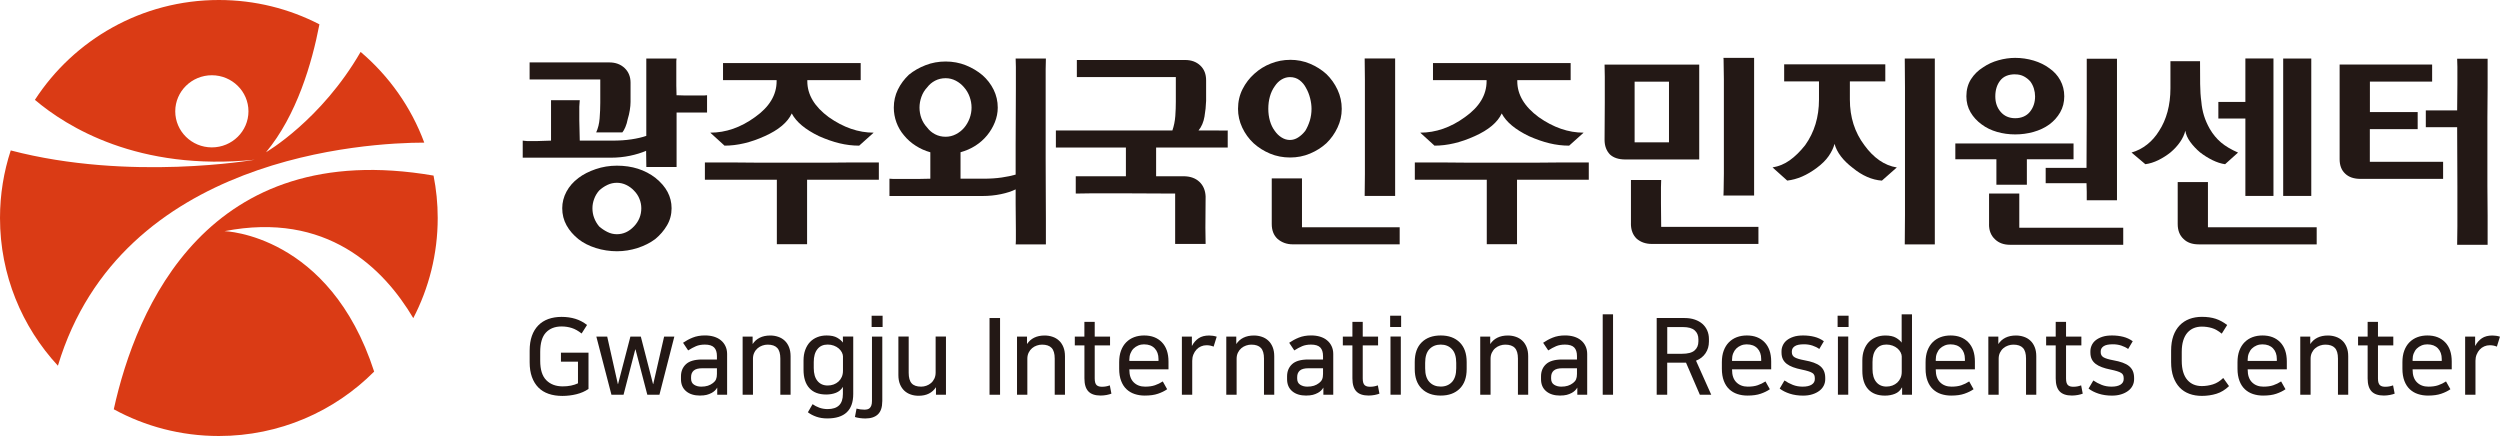 <svg width="272" height="48" viewBox="0 0 272 48" fill="none" xmlns="http://www.w3.org/2000/svg">
<g clip-path="url(#clip0_153_14954)">
<path d="M24.429 25.15C35.528 22.988 41.734 29.161 44.966 34.613C46.659 31.352 47.623 27.645 47.623 23.716C47.623 22.135 47.466 20.595 47.17 19.104C22.568 14.871 14.805 33.514 12.379 44.53C15.773 46.383 19.669 47.437 23.811 47.437C30.417 47.437 36.397 44.756 40.708 40.428C35.861 25.467 24.429 25.15 24.429 25.15Z" fill="#DA3B15"/>
<path d="M39.234 5.65C34.947 13.083 28.942 16.563 28.942 16.563C32.282 12.552 33.942 6.869 34.753 2.648C31.479 0.955 27.756 0 23.811 0C15.418 0 8.039 4.328 3.797 10.864C7.252 13.792 15.04 18.659 27.711 17.379C27.711 17.379 14.109 19.759 1.17 16.366C0.412 18.676 0 21.151 0 23.716C0 29.918 2.393 35.564 6.301 39.79C13.178 16.901 40.02 15.525 46.16 15.517C44.731 11.654 42.322 8.265 39.234 5.646V5.65ZM23.049 16.036C20.85 16.036 19.067 14.278 19.067 12.111C19.067 9.945 20.854 8.187 23.049 8.187C25.244 8.187 27.032 9.945 27.032 12.111C27.032 14.278 25.248 16.036 23.049 16.036Z" fill="#DA3B15"/>
<path d="M73.608 10.361C73.892 10.378 74.172 10.386 74.456 10.386H76.643C76.738 10.386 76.832 10.378 76.927 10.361V12.243H73.612V18.169H70.322L70.297 16.407C69.794 16.625 69.21 16.806 68.546 16.946C67.879 17.086 67.188 17.156 66.467 17.156H56.872V15.299C56.95 15.315 57.02 15.324 57.082 15.324C57.16 15.34 57.255 15.348 57.366 15.348H58.412C58.671 15.348 58.918 15.34 59.153 15.324C59.404 15.324 59.672 15.315 59.952 15.299V10.901H63.078C63.061 10.995 63.053 11.107 63.053 11.23C63.036 11.325 63.028 11.448 63.028 11.605V13.1C63.028 13.466 63.036 13.825 63.053 14.171C63.053 14.533 63.061 14.908 63.078 15.299H66.627C67.394 15.299 68.089 15.254 68.707 15.159C69.325 15.064 69.864 14.941 70.317 14.784V6.367H73.608C73.591 6.461 73.583 6.556 73.583 6.651V9.323C73.583 9.702 73.591 10.048 73.608 10.365V10.361ZM65.31 8.648H57.621V6.791H66.298C66.973 6.791 67.525 6.997 67.958 7.404C68.39 7.816 68.604 8.348 68.604 8.998V11.09C68.604 11.358 68.575 11.659 68.522 11.996C68.468 12.334 68.394 12.651 68.299 12.947C68.238 13.277 68.151 13.569 68.04 13.829C67.929 14.088 67.822 14.278 67.711 14.405H64.865C65.067 13.965 65.194 13.458 65.24 12.877C65.285 12.297 65.31 11.724 65.31 11.16V8.644V8.648ZM71.326 19.368C72.488 20.294 73.068 21.39 73.068 22.658C73.068 23.334 72.904 23.951 72.574 24.515C72.245 25.08 71.812 25.582 71.281 26.018C70.733 26.426 70.095 26.747 69.366 26.982C68.637 27.217 67.888 27.336 67.122 27.336C66.356 27.336 65.553 27.217 64.816 26.982C64.078 26.747 63.452 26.426 62.934 26.018C62.386 25.578 61.953 25.08 61.64 24.515C61.327 23.951 61.171 23.334 61.171 22.658C61.171 22.032 61.323 21.431 61.628 20.858C61.933 20.286 62.369 19.788 62.934 19.364C63.452 18.972 64.078 18.651 64.816 18.4C65.553 18.149 66.319 18.025 67.122 18.025C68.769 18.025 70.169 18.47 71.33 19.364L71.326 19.368ZM68.975 24.635C69.506 24.071 69.774 23.412 69.774 22.658C69.774 22.312 69.708 21.97 69.572 21.637C69.44 21.299 69.238 20.998 68.971 20.731C68.736 20.48 68.456 20.278 68.135 20.121C67.814 19.965 67.472 19.887 67.113 19.887C66.755 19.887 66.409 19.965 66.08 20.121C65.75 20.278 65.454 20.484 65.186 20.731C64.951 20.998 64.77 21.299 64.647 21.637C64.519 21.974 64.457 22.316 64.457 22.658C64.457 23.033 64.519 23.387 64.647 23.716C64.77 24.046 64.951 24.351 65.186 24.635C65.454 24.869 65.75 25.071 66.08 25.236C66.409 25.401 66.755 25.483 67.113 25.483C67.818 25.483 68.439 25.199 68.971 24.635H68.975Z" fill="#231815"/>
<path d="M84.521 19.557H76.692V17.675H79.653C80.531 17.692 81.54 17.7 82.676 17.7H89.636C90.772 17.7 91.785 17.692 92.679 17.675H95.619V19.557H87.811V26.566H84.521V19.557ZM84.496 8.718H78.665V6.861H93.643V8.718H87.836V8.838C87.836 10.295 88.61 11.597 90.163 12.742C91.761 13.87 93.391 14.434 95.055 14.434L93.478 15.847C92.757 15.847 92.041 15.76 91.328 15.587C90.616 15.414 89.875 15.155 89.105 14.813C87.614 14.092 86.629 13.269 86.144 12.342C85.691 13.314 84.71 14.138 83.203 14.813C81.684 15.505 80.226 15.847 78.83 15.847L77.277 14.434C78.97 14.434 80.592 13.87 82.145 12.742C83.714 11.63 84.496 10.328 84.496 8.838V8.718Z" fill="#231815"/>
<path d="M104.506 16.567V19.442H106.998C107.719 19.442 108.377 19.401 108.975 19.314C109.572 19.228 110.078 19.121 110.502 18.997V15.723C110.502 14.78 110.502 13.771 110.515 12.696C110.523 11.621 110.527 10.613 110.527 9.669V7.289C110.527 7.005 110.519 6.7 110.502 6.371H113.793C113.776 6.717 113.768 7.108 113.768 7.544V17.305C113.768 18.511 113.768 19.672 113.78 20.784C113.789 21.896 113.793 22.885 113.793 23.745V26.591H110.502C110.502 26.591 110.527 26.426 110.527 26.146V25.018C110.527 24.581 110.527 24.104 110.515 23.585C110.506 23.07 110.502 22.592 110.502 22.152V20.603C110.062 20.821 109.526 20.994 108.892 21.126C108.258 21.258 107.595 21.324 106.907 21.324H96.772V19.442C96.867 19.458 96.983 19.466 97.127 19.466H100.067C100.458 19.466 100.841 19.458 101.22 19.442V16.567C100.656 16.411 100.125 16.176 99.635 15.859C99.14 15.546 98.712 15.167 98.354 14.726C97.991 14.302 97.72 13.833 97.53 13.314C97.341 12.795 97.246 12.26 97.246 11.712C97.246 11.004 97.394 10.349 97.691 9.744C97.987 9.138 98.387 8.603 98.889 8.129C99.408 7.705 100.009 7.359 100.701 7.091C101.389 6.824 102.118 6.692 102.888 6.692C103.658 6.692 104.403 6.828 105.087 7.104C105.771 7.38 106.368 7.738 106.887 8.175C107.406 8.632 107.813 9.159 108.11 9.764C108.406 10.37 108.555 11.016 108.555 11.708C108.555 12.256 108.447 12.791 108.237 13.31C108.027 13.829 107.747 14.298 107.401 14.722C107.039 15.163 106.615 15.538 106.121 15.855C105.626 16.168 105.091 16.403 104.51 16.563L104.506 16.567ZM102.884 14.879C103.275 14.879 103.65 14.788 104 14.607C104.354 14.426 104.655 14.187 104.906 13.89C105.157 13.594 105.351 13.252 105.495 12.869C105.635 12.486 105.705 12.099 105.705 11.704C105.705 11.309 105.635 10.921 105.495 10.53C105.355 10.139 105.149 9.793 104.885 9.496C104.634 9.2 104.338 8.961 103.992 8.78C103.646 8.599 103.279 8.508 102.888 8.508C102.464 8.508 102.081 8.599 101.735 8.78C101.389 8.961 101.109 9.2 100.886 9.496C100.602 9.793 100.392 10.139 100.252 10.53C100.112 10.921 100.042 11.313 100.042 11.704C100.042 12.095 100.112 12.503 100.252 12.877C100.392 13.252 100.606 13.59 100.886 13.89C101.105 14.187 101.389 14.426 101.735 14.607C102.081 14.788 102.464 14.879 102.888 14.879H102.884Z" fill="#231815"/>
<path d="M133.568 16.053H125.785V19.178H128.865C129.536 19.195 130.084 19.396 130.5 19.788C130.916 20.179 131.138 20.706 131.171 21.365C131.171 21.896 131.171 22.469 131.159 23.082C131.151 23.692 131.147 24.256 131.147 24.775C131.147 25.261 131.155 25.85 131.171 26.537H127.856V21.06C125.851 21.044 124.047 21.035 122.449 21.035H118.734C118.232 21.035 117.668 21.044 117.042 21.06V19.178H122.498V16.053H114.88V14.195H127.556C127.729 13.693 127.831 13.174 127.873 12.63C127.914 12.087 127.93 11.568 127.93 11.066V8.385H117.161V6.527H128.943C129.619 6.527 130.166 6.729 130.591 7.129C131.015 7.528 131.225 8.063 131.225 8.739V10.971C131.208 11.518 131.151 12.091 131.048 12.688C130.945 13.285 130.731 13.788 130.401 14.191H131.999C132.374 14.191 132.732 14.191 133.07 14.204C133.407 14.212 133.576 14.204 133.576 14.191V16.049L133.568 16.053Z" fill="#231815"/>
<path d="M140.363 6.507C141.129 6.507 141.854 6.647 142.525 6.931C143.201 7.215 143.794 7.59 144.313 8.059C144.815 8.545 145.219 9.113 145.523 9.764C145.828 10.415 145.981 11.107 145.981 11.844C145.981 12.581 145.828 13.227 145.523 13.878C145.219 14.529 144.815 15.097 144.313 15.583C143.794 16.053 143.201 16.431 142.525 16.712C141.85 16.996 141.129 17.136 140.363 17.136C139.597 17.136 138.852 16.996 138.177 16.712C137.501 16.427 136.908 16.053 136.389 15.583C135.87 15.097 135.459 14.529 135.154 13.878C134.849 13.227 134.697 12.548 134.697 11.844C134.697 11.061 134.862 10.345 135.191 9.694C135.52 9.043 135.953 8.483 136.484 8.014C137.003 7.544 137.596 7.174 138.271 6.91C138.947 6.643 139.643 6.511 140.363 6.511V6.507ZM140.343 8.389C140.03 8.389 139.729 8.475 139.437 8.648C139.149 8.821 138.901 9.064 138.696 9.377C138.461 9.706 138.284 10.077 138.168 10.493C138.049 10.909 137.991 11.358 137.991 11.844C137.991 12.297 138.049 12.733 138.168 13.149C138.288 13.565 138.461 13.928 138.696 14.241C138.901 14.537 139.144 14.776 139.437 14.957C139.725 15.138 140.03 15.229 140.343 15.229C140.656 15.229 140.952 15.138 141.236 14.957C141.521 14.776 141.776 14.537 142.011 14.241C142.212 13.911 142.377 13.545 142.505 13.137C142.628 12.729 142.694 12.297 142.694 11.844C142.694 11.481 142.645 11.098 142.542 10.691C142.439 10.283 142.295 9.917 142.105 9.587C141.932 9.241 141.698 8.957 141.401 8.73C141.105 8.504 140.75 8.389 140.343 8.389ZM138.366 24.375V19.413H141.656V24.725H152.285V26.583H140.648C140.005 26.583 139.457 26.385 139 25.994C138.576 25.603 138.366 25.059 138.366 24.371V24.375ZM148.476 21.32C148.493 20.442 148.501 19.652 148.501 18.944V8.689C148.501 7.985 148.493 7.207 148.476 6.363H151.791V21.316H148.476V21.32Z" fill="#231815"/>
<path d="M161.761 19.557H153.933V17.675H156.894C157.771 17.692 158.78 17.7 159.916 17.7H166.876C168.013 17.7 169.026 17.692 169.919 17.675H172.86V19.557H165.052V26.566H161.761V19.557ZM161.741 8.718H155.909V6.861H170.887V8.718H165.08V8.838C165.08 10.295 165.855 11.597 167.407 12.742C169.005 13.87 170.636 14.434 172.3 14.434L170.722 15.847C170.002 15.847 169.285 15.76 168.573 15.587C167.86 15.414 167.119 15.155 166.349 14.813C164.858 14.092 163.87 13.269 163.388 12.342C162.935 13.314 161.955 14.138 160.448 14.813C158.928 15.505 157.47 15.847 156.074 15.847L154.522 14.434C156.214 14.434 157.837 13.87 159.389 12.742C160.958 11.63 161.741 10.328 161.741 8.838V8.718Z" fill="#231815"/>
<path d="M174.577 15.208C174.593 13.689 174.601 12.334 174.601 11.14V8.343C174.601 7.936 174.593 7.495 174.577 7.026H184.876V17.35H176.833C176.113 17.35 175.557 17.169 175.166 16.81C174.774 16.403 174.577 15.871 174.577 15.213V15.208ZM177.447 24.33V19.582H180.737C180.721 19.895 180.713 20.163 180.713 20.381V22.123C180.713 22.876 180.721 23.729 180.737 24.684H191.317V26.541H179.724C179.065 26.541 178.518 26.352 178.077 25.977C177.653 25.57 177.443 25.022 177.443 24.33H177.447ZM177.846 8.883V15.488H181.586V8.883H177.846ZM187.508 21.274C187.508 21.274 187.532 21.06 187.532 20.628C187.532 20.195 187.541 19.627 187.557 18.923V8.623C187.541 7.936 187.532 7.372 187.532 6.943C187.532 6.515 187.524 6.297 187.508 6.297H190.847V21.274H187.508Z" fill="#231815"/>
<path d="M197.902 8.858H194.117V7.001H205.121V8.858H201.266V10.835C201.266 12.746 201.794 14.401 202.844 15.797C203.346 16.489 203.89 17.037 204.479 17.445C205.067 17.852 205.698 18.112 206.373 18.219L204.75 19.652C203.667 19.574 202.609 19.112 201.575 18.264C200.509 17.449 199.85 16.58 199.599 15.653C199.475 16.106 199.257 16.555 198.952 16.991C198.647 17.432 198.219 17.852 197.671 18.26C197.124 18.668 196.584 18.985 196.061 19.211C195.534 19.438 194.999 19.582 194.451 19.648L192.853 18.215C193.528 18.103 194.15 17.848 194.723 17.44C195.295 17.033 195.855 16.485 196.403 15.793C197.408 14.381 197.906 12.729 197.906 10.831V8.854L197.902 8.858ZM210.508 6.367V26.587H207.238C207.238 25.413 207.246 24.346 207.262 23.387V9.517C207.246 8.562 207.238 7.512 207.238 6.367H210.508Z" fill="#231815"/>
<path d="M225.601 17.325H220.523V20.101H217.208V17.325H212.74V15.608H225.601V17.325ZM219.255 6.297C219.942 6.297 220.614 6.396 221.264 6.589C221.915 6.787 222.483 7.063 222.969 7.425C223.472 7.771 223.867 8.203 224.155 8.73C224.444 9.258 224.592 9.838 224.592 10.481C224.592 11.123 224.444 11.704 224.147 12.223C223.851 12.742 223.455 13.178 222.969 13.54C222.467 13.903 221.894 14.171 221.252 14.352C220.61 14.533 219.942 14.624 219.255 14.624C218.567 14.624 217.908 14.533 217.278 14.352C216.652 14.171 216.092 13.903 215.61 13.54C215.108 13.178 214.704 12.742 214.399 12.223C214.095 11.704 213.942 11.127 213.942 10.481C213.942 9.76 214.111 9.138 214.449 8.611C214.786 8.088 215.223 7.66 215.754 7.33C216.257 6.984 216.817 6.725 217.434 6.556C218.052 6.383 218.662 6.297 219.255 6.297ZM216.409 24.425V21.06H219.699V24.775H231.008V26.632H218.686C218.011 26.632 217.472 26.434 217.064 26.043C216.623 25.636 216.405 25.096 216.405 24.421L216.409 24.425ZM219.255 8.084C218.517 8.084 217.974 8.31 217.62 8.768C217.266 9.221 217.089 9.793 217.089 10.485C217.089 11.177 217.286 11.724 217.677 12.177C218.069 12.63 218.596 12.861 219.255 12.861C219.914 12.861 220.478 12.63 220.852 12.169C221.227 11.708 221.417 11.148 221.417 10.489C221.417 10.205 221.375 9.925 221.289 9.641C221.203 9.356 221.075 9.101 220.902 8.866C220.712 8.648 220.482 8.463 220.21 8.315C219.934 8.166 219.617 8.092 219.259 8.092L219.255 8.084ZM227.038 21.789V20.871C227.038 20.587 227.03 20.274 227.013 19.932H222.57V18.264H227.013C227.03 16.069 227.038 14.096 227.038 12.338V6.387H230.328V21.789H227.038Z" fill="#231815"/>
<path d="M242.086 17.865C241.645 17.803 241.188 17.654 240.71 17.42C240.232 17.185 239.784 16.901 239.359 16.572C238.952 16.226 238.598 15.851 238.301 15.443C238.005 15.035 237.823 14.628 237.762 14.22C237.667 14.628 237.477 15.035 237.197 15.443C236.917 15.851 236.571 16.226 236.164 16.572C235.756 16.901 235.311 17.181 234.834 17.42C234.356 17.654 233.882 17.803 233.413 17.865L231.91 16.596C232.519 16.423 233.083 16.135 233.602 15.727C234.121 15.319 234.558 14.817 234.92 14.224C235.311 13.627 235.612 12.939 235.826 12.157C236.036 11.374 236.143 10.526 236.143 9.616V6.655H239.364C239.364 7.61 239.364 8.442 239.376 9.146C239.384 9.851 239.425 10.485 239.504 11.049C239.549 11.597 239.648 12.111 239.796 12.589C239.944 13.067 240.154 13.54 240.418 14.01C240.764 14.607 241.176 15.101 241.653 15.505C242.131 15.908 242.749 16.271 243.498 16.6L242.086 17.869V17.865ZM240.228 24.73H252.056V26.587H239.215C238.511 26.587 237.959 26.389 237.568 25.998C237.144 25.607 236.934 25.063 236.934 24.375V19.812H240.224V24.725L240.228 24.73ZM241.357 11.09H244.297V6.363H247.353V21.316H244.297V12.898H241.357V11.086V11.09ZM251.467 6.367V21.32H248.411V6.367H251.467Z" fill="#231815"/>
<path d="M257.838 14.055V17.605H265.81V19.462H256.829C256.108 19.462 255.552 19.273 255.161 18.898C254.753 18.523 254.551 17.996 254.551 17.321V7.021H264.616V8.879H257.846V12.194H263.043V14.051H257.846L257.838 14.055ZM267.338 13.841H263.928V12.009H267.338C267.355 10.942 267.363 9.995 267.363 9.163V7.26C267.363 7.009 267.355 6.721 267.338 6.391H270.653V9.542C270.637 10.497 270.629 11.58 270.629 12.787V20.204C270.629 21.419 270.637 22.506 270.653 23.461V26.636H267.338C267.355 25.883 267.363 25.215 267.363 24.639V20.241C267.363 18.342 267.355 16.213 267.338 13.845V13.841Z" fill="#231815"/>
<path d="M64.021 42.322C63.65 42.578 63.218 42.767 62.72 42.891C62.221 43.014 61.711 43.076 61.188 43.076C60.632 43.076 60.133 43.002 59.693 42.849C59.252 42.697 58.882 42.471 58.577 42.162C58.272 41.853 58.037 41.47 57.873 41.017C57.708 40.56 57.626 40.024 57.626 39.407V38.147C57.626 37.537 57.708 37.006 57.868 36.549C58.029 36.092 58.264 35.713 58.564 35.404C58.865 35.095 59.232 34.864 59.66 34.708C60.088 34.555 60.57 34.477 61.101 34.477C61.633 34.477 62.139 34.547 62.596 34.687C63.053 34.827 63.477 35.05 63.869 35.358L63.28 36.285C62.917 36.001 62.563 35.799 62.213 35.688C61.867 35.577 61.497 35.519 61.101 35.519C60.376 35.519 59.808 35.742 59.392 36.186C58.98 36.631 58.775 37.335 58.775 38.299V39.258C58.775 40.222 58.997 40.926 59.442 41.371C59.886 41.816 60.479 42.038 61.229 42.038C61.546 42.038 61.843 42.009 62.127 41.952C62.407 41.894 62.662 41.812 62.884 41.705V39.353H61.031V38.369H64.029V42.326L64.021 42.322Z" fill="#231815"/>
<path d="M69.115 38.019L67.842 42.948H66.525L64.881 36.619H66.063L67.221 41.783H67.245L68.588 36.619H69.72L71.05 41.783H71.075L72.257 36.619H73.369L71.746 42.948H70.428L69.144 38.019H69.119H69.115Z" fill="#231815"/>
<path d="M76.174 43.039C75.531 43.039 75.025 42.882 74.65 42.565C74.275 42.248 74.09 41.812 74.09 41.256V40.943C74.09 40.403 74.271 39.963 74.633 39.625C74.996 39.287 75.581 39.114 76.392 39.114H78.002V38.744C78.002 38.319 77.899 38.006 77.693 37.8C77.487 37.595 77.154 37.492 76.692 37.492C76.322 37.492 76.001 37.549 75.725 37.665C75.449 37.78 75.169 37.936 74.872 38.126L74.316 37.294C74.625 37.08 74.971 36.89 75.358 36.734C75.745 36.577 76.19 36.495 76.701 36.495C77.055 36.495 77.38 36.54 77.673 36.627C77.965 36.718 78.22 36.845 78.43 37.022C78.644 37.195 78.809 37.409 78.929 37.66C79.048 37.912 79.11 38.196 79.11 38.513V42.948H78.035V42.182H78.023C77.961 42.298 77.879 42.405 77.776 42.499C77.673 42.594 77.557 42.681 77.434 42.746C77.265 42.837 77.08 42.911 76.882 42.961C76.684 43.01 76.45 43.035 76.169 43.035L76.174 43.039ZM78.002 40.066H76.417C75.976 40.066 75.663 40.152 75.474 40.321C75.284 40.49 75.189 40.724 75.189 41.025V41.186C75.189 41.495 75.296 41.717 75.515 41.857C75.729 41.997 75.988 42.067 76.289 42.067C76.565 42.067 76.808 42.034 77.014 41.968C77.22 41.902 77.405 41.803 77.574 41.672C77.726 41.556 77.837 41.425 77.903 41.272C77.969 41.12 78.002 40.926 78.002 40.687V40.061V40.066Z" fill="#231815"/>
<path d="M86.024 42.948H84.9V39.011C84.9 38.48 84.789 38.093 84.562 37.854C84.34 37.615 83.99 37.496 83.52 37.496C83.327 37.496 83.138 37.529 82.948 37.595C82.759 37.66 82.59 37.755 82.437 37.883C82.285 38.011 82.161 38.171 82.067 38.365C81.972 38.558 81.923 38.776 81.923 39.024V42.948H80.798V36.619H81.885V37.418H81.898C82.091 37.125 82.347 36.899 82.664 36.742C82.981 36.586 83.36 36.503 83.796 36.503C84.105 36.503 84.394 36.549 84.665 36.643C84.937 36.734 85.172 36.874 85.37 37.059C85.571 37.245 85.728 37.479 85.843 37.764C85.958 38.048 86.016 38.381 86.016 38.76V42.952L86.024 42.948Z" fill="#231815"/>
<path d="M92.832 42.866C92.832 44.641 91.888 45.526 90.006 45.526C89.574 45.526 89.179 45.464 88.825 45.341C88.47 45.217 88.162 45.057 87.898 44.855L88.409 43.974C88.619 44.126 88.862 44.254 89.142 44.357C89.422 44.456 89.722 44.509 90.039 44.509C90.587 44.509 91.003 44.377 91.283 44.11C91.563 43.842 91.707 43.43 91.707 42.866V42.092C91.53 42.392 91.279 42.606 90.954 42.734C90.628 42.862 90.274 42.923 89.887 42.923C89.084 42.923 88.475 42.689 88.054 42.223C87.634 41.758 87.424 41.091 87.424 40.226V39.217C87.424 38.793 87.486 38.41 87.61 38.072C87.733 37.735 87.906 37.446 88.124 37.216C88.343 36.985 88.61 36.808 88.919 36.684C89.228 36.561 89.566 36.499 89.936 36.499C90.422 36.499 90.805 36.582 91.09 36.746C91.37 36.911 91.579 37.088 91.707 37.273V36.614H92.832V42.866ZM91.72 38.826C91.72 38.665 91.678 38.501 91.596 38.34C91.514 38.179 91.398 38.035 91.25 37.908C91.098 37.78 90.921 37.677 90.719 37.603C90.513 37.525 90.291 37.488 90.052 37.488C89.574 37.488 89.199 37.652 88.936 37.986C88.668 38.319 88.536 38.785 88.536 39.386V40.045C88.536 40.646 88.672 41.116 88.94 41.445C89.212 41.779 89.582 41.943 90.052 41.943C90.282 41.943 90.501 41.906 90.698 41.832C90.9 41.758 91.073 41.651 91.225 41.515C91.378 41.375 91.497 41.21 91.584 41.013C91.67 40.815 91.715 40.593 91.715 40.346V38.83L91.72 38.826Z" fill="#231815"/>
<path d="M95.99 43.665C95.99 44.307 95.833 44.777 95.52 45.077C95.207 45.378 94.75 45.53 94.149 45.53C93.947 45.53 93.741 45.514 93.531 45.485C93.317 45.452 93.148 45.415 93.017 45.37L93.19 44.456C93.466 44.534 93.754 44.571 94.046 44.571C94.153 44.571 94.26 44.559 94.359 44.538C94.458 44.513 94.544 44.472 94.619 44.406C94.693 44.34 94.75 44.245 94.8 44.122C94.845 43.998 94.87 43.834 94.87 43.624V36.623H95.994V43.673L95.99 43.665ZM96.027 34.349V35.577H94.833V34.349H96.027Z" fill="#231815"/>
<path d="M97.74 36.614H98.865V40.551C98.865 41.083 98.972 41.47 99.19 41.709C99.404 41.947 99.75 42.067 100.219 42.067C100.413 42.067 100.602 42.034 100.788 41.968C100.973 41.902 101.142 41.807 101.29 41.68C101.442 41.552 101.562 41.392 101.657 41.198C101.747 41.005 101.797 40.786 101.797 40.539V36.614H102.921V42.944H101.834V42.145H101.821C101.628 42.438 101.377 42.664 101.068 42.821C100.759 42.977 100.384 43.059 99.943 43.059C99.635 43.059 99.346 43.014 99.083 42.919C98.815 42.829 98.585 42.689 98.387 42.504C98.189 42.318 98.033 42.083 97.917 41.803C97.802 41.523 97.744 41.19 97.744 40.803V36.614H97.74Z" fill="#231815"/>
<path d="M108.806 34.601V42.948H107.661V34.601H108.806Z" fill="#231815"/>
<path d="M115.877 42.948H114.753V39.011C114.753 38.48 114.641 38.093 114.415 37.854C114.192 37.615 113.842 37.496 113.373 37.496C113.179 37.496 112.99 37.529 112.801 37.595C112.611 37.66 112.442 37.755 112.29 37.883C112.138 38.011 112.014 38.171 111.919 38.365C111.825 38.558 111.775 38.776 111.775 39.024V42.948H110.651V36.619H111.738V37.418H111.75C111.944 37.125 112.199 36.899 112.516 36.742C112.834 36.586 113.212 36.503 113.649 36.503C113.958 36.503 114.246 36.549 114.518 36.643C114.79 36.734 115.024 36.874 115.222 37.059C115.424 37.245 115.58 37.479 115.696 37.764C115.811 38.048 115.869 38.381 115.869 38.76V42.952L115.877 42.948Z" fill="#231815"/>
<path d="M117.981 37.578H116.939V36.619H117.981V35.021H119.105V36.619H120.773V37.578H119.105V41.177C119.105 41.371 119.126 41.528 119.163 41.647C119.2 41.766 119.257 41.857 119.332 41.919C119.406 41.98 119.492 42.022 119.591 42.046C119.69 42.071 119.801 42.079 119.916 42.079C120.192 42.079 120.472 42.03 120.748 41.927L120.921 42.829C120.789 42.882 120.616 42.932 120.402 42.973C120.188 43.014 119.966 43.035 119.743 43.035C119.142 43.035 118.697 42.882 118.413 42.582C118.129 42.281 117.985 41.812 117.985 41.169V37.57L117.981 37.578Z" fill="#231815"/>
<path d="M126.987 42.347C126.712 42.541 126.378 42.705 125.991 42.837C125.604 42.973 125.122 43.039 124.545 43.039C124.15 43.039 123.788 42.981 123.45 42.87C123.112 42.759 122.82 42.586 122.569 42.351C122.317 42.116 122.12 41.812 121.98 41.441C121.836 41.07 121.766 40.63 121.766 40.123V39.407C121.766 38.929 121.832 38.509 121.967 38.147C122.103 37.784 122.293 37.479 122.536 37.236C122.779 36.993 123.067 36.808 123.396 36.684C123.726 36.561 124.092 36.499 124.484 36.499C125.295 36.499 125.937 36.746 126.415 37.24C126.893 37.735 127.132 38.435 127.132 39.337V40.181H122.873V40.226C122.873 40.827 123.03 41.285 123.347 41.597C123.664 41.91 124.076 42.067 124.587 42.067C125.002 42.067 125.361 42.017 125.657 41.915C125.954 41.816 126.238 41.676 126.51 41.499L126.983 42.343L126.987 42.347ZM124.488 37.463C124.257 37.463 124.043 37.504 123.845 37.586C123.648 37.669 123.479 37.78 123.335 37.92C123.191 38.064 123.079 38.237 122.997 38.443C122.915 38.649 122.873 38.871 122.873 39.11V39.271H126.044V39.061C126.044 38.575 125.904 38.188 125.628 37.899C125.353 37.611 124.97 37.467 124.484 37.467L124.488 37.463Z" fill="#231815"/>
<path d="M132.044 37.714C131.937 37.669 131.818 37.632 131.69 37.603C131.563 37.574 131.423 37.562 131.266 37.562C131.056 37.562 130.858 37.603 130.669 37.685C130.48 37.768 130.315 37.883 130.179 38.031C130.039 38.184 129.928 38.361 129.841 38.571C129.755 38.781 129.714 39.007 129.714 39.254V42.948H128.589V36.619H129.677V37.628H129.689C129.874 37.273 130.117 36.998 130.414 36.8C130.71 36.602 131.093 36.503 131.554 36.503C131.83 36.503 132.106 36.544 132.378 36.631L132.04 37.718L132.044 37.714Z" fill="#231815"/>
<path d="M138.646 42.948H137.522V39.011C137.522 38.48 137.41 38.093 137.184 37.854C136.962 37.615 136.611 37.496 136.142 37.496C135.948 37.496 135.759 37.529 135.57 37.595C135.38 37.66 135.211 37.755 135.059 37.883C134.907 38.011 134.783 38.171 134.688 38.365C134.594 38.558 134.544 38.776 134.544 39.024V42.948H133.42V36.619H134.507V37.418H134.519C134.713 37.125 134.968 36.899 135.285 36.742C135.603 36.586 135.981 36.503 136.418 36.503C136.727 36.503 137.015 36.549 137.287 36.643C137.559 36.734 137.793 36.874 137.991 37.059C138.193 37.245 138.349 37.479 138.465 37.764C138.58 38.048 138.638 38.381 138.638 38.76V42.952L138.646 42.948Z" fill="#231815"/>
<path d="M142.117 43.039C141.475 43.039 140.969 42.882 140.594 42.565C140.219 42.248 140.034 41.812 140.034 41.256V40.943C140.034 40.403 140.215 39.963 140.577 39.625C140.94 39.287 141.524 39.114 142.336 39.114H143.946V38.744C143.946 38.319 143.843 38.006 143.641 37.8C143.435 37.595 143.102 37.492 142.64 37.492C142.27 37.492 141.949 37.549 141.673 37.665C141.397 37.78 141.117 37.936 140.82 38.126L140.264 37.294C140.573 37.08 140.919 36.89 141.306 36.734C141.693 36.577 142.138 36.495 142.649 36.495C143.003 36.495 143.328 36.54 143.621 36.627C143.913 36.718 144.168 36.845 144.378 37.022C144.592 37.195 144.757 37.409 144.877 37.66C144.996 37.912 145.058 38.196 145.058 38.513V42.948H143.983V42.182H143.971C143.909 42.298 143.827 42.405 143.724 42.499C143.621 42.594 143.505 42.681 143.382 42.746C143.213 42.837 143.028 42.911 142.83 42.961C142.632 43.01 142.398 43.035 142.117 43.035V43.039ZM143.946 40.066H142.36C141.92 40.066 141.607 40.152 141.417 40.321C141.228 40.49 141.133 40.724 141.133 41.025V41.186C141.133 41.495 141.24 41.717 141.459 41.857C141.677 41.997 141.932 42.067 142.233 42.067C142.509 42.067 142.752 42.034 142.958 41.968C143.163 41.902 143.349 41.803 143.518 41.672C143.67 41.556 143.781 41.425 143.847 41.272C143.913 41.12 143.946 40.926 143.946 40.687V40.061V40.066Z" fill="#231815"/>
<path d="M147.142 37.578H146.1V36.619H147.142V35.021H148.266V36.619H149.934V37.578H148.266V41.177C148.266 41.371 148.286 41.528 148.323 41.647C148.36 41.766 148.418 41.857 148.492 41.919C148.566 41.98 148.653 42.022 148.752 42.046C148.851 42.071 148.962 42.079 149.077 42.079C149.353 42.079 149.633 42.03 149.909 41.927L150.082 42.829C149.95 42.882 149.777 42.932 149.559 42.973C149.345 43.014 149.122 43.035 148.9 43.035C148.299 43.035 147.854 42.882 147.57 42.582C147.286 42.281 147.142 41.812 147.142 41.169V37.57V37.578Z" fill="#231815"/>
<path d="M152.442 34.349V35.577H151.248V34.349H152.442ZM152.409 36.614V42.944H151.285V36.614H152.409Z" fill="#231815"/>
<path d="M156.749 36.499C157.622 36.499 158.31 36.75 158.817 37.253C159.323 37.755 159.574 38.464 159.574 39.382V40.156C159.574 41.075 159.323 41.783 158.817 42.285C158.31 42.788 157.622 43.039 156.749 43.039C155.876 43.039 155.189 42.788 154.682 42.285C154.176 41.783 153.924 41.075 153.924 40.156V39.382C153.924 38.455 154.176 37.743 154.682 37.245C155.189 36.746 155.876 36.499 156.749 36.499ZM156.749 42.059C157.252 42.059 157.659 41.894 157.968 41.569C158.277 41.243 158.438 40.741 158.438 40.07V39.481C158.438 38.809 158.281 38.311 157.968 37.982C157.655 37.652 157.248 37.492 156.749 37.492C156.251 37.492 155.839 37.656 155.526 37.982C155.213 38.307 155.057 38.809 155.057 39.481V40.07C155.057 40.741 155.213 41.239 155.526 41.569C155.839 41.898 156.247 42.059 156.749 42.059Z" fill="#231815"/>
<path d="M166.275 42.948H165.151V39.011C165.151 38.48 165.039 38.093 164.813 37.854C164.59 37.615 164.24 37.496 163.771 37.496C163.577 37.496 163.388 37.529 163.199 37.595C163.009 37.66 162.84 37.755 162.688 37.883C162.535 38.011 162.412 38.171 162.317 38.365C162.222 38.558 162.173 38.776 162.173 39.024V42.948H161.049V36.619H162.136V37.418H162.148C162.342 37.125 162.597 36.899 162.914 36.742C163.231 36.586 163.61 36.503 164.047 36.503C164.356 36.503 164.644 36.549 164.916 36.643C165.188 36.734 165.422 36.874 165.62 37.059C165.822 37.245 165.978 37.479 166.094 37.764C166.209 38.048 166.267 38.381 166.267 38.76V42.952L166.275 42.948Z" fill="#231815"/>
<path d="M169.746 43.039C169.104 43.039 168.597 42.882 168.223 42.565C167.848 42.248 167.663 41.812 167.663 41.256V40.943C167.663 40.403 167.844 39.963 168.206 39.625C168.569 39.287 169.153 39.114 169.965 39.114H171.575V38.744C171.575 38.319 171.472 38.006 171.27 37.8C171.064 37.595 170.731 37.492 170.269 37.492C169.899 37.492 169.578 37.549 169.302 37.665C169.026 37.78 168.746 37.936 168.449 38.126L167.893 37.294C168.202 37.08 168.548 36.89 168.935 36.734C169.322 36.577 169.767 36.495 170.278 36.495C170.632 36.495 170.957 36.54 171.25 36.627C171.542 36.718 171.797 36.845 172.007 37.022C172.221 37.195 172.386 37.409 172.506 37.66C172.625 37.912 172.687 38.196 172.687 38.513V42.948H171.612V42.182H171.6C171.538 42.298 171.455 42.405 171.352 42.499C171.25 42.594 171.134 42.681 171.011 42.746C170.842 42.837 170.657 42.911 170.459 42.961C170.261 43.01 170.026 43.035 169.746 43.035V43.039ZM171.575 40.066H169.989C169.549 40.066 169.236 40.152 169.046 40.321C168.857 40.49 168.762 40.724 168.762 41.025V41.186C168.762 41.495 168.869 41.717 169.087 41.857C169.306 41.997 169.561 42.067 169.862 42.067C170.138 42.067 170.381 42.034 170.586 41.968C170.792 41.902 170.978 41.803 171.147 41.672C171.299 41.556 171.41 41.425 171.476 41.272C171.542 41.12 171.575 40.926 171.575 40.687V40.061V40.066Z" fill="#231815"/>
<path d="M175.499 34.197V42.948H174.375V34.197H175.499Z" fill="#231815"/>
<path d="M181.392 42.948H180.248V34.601H183.27C183.694 34.601 184.073 34.658 184.403 34.774C184.736 34.889 185.012 35.05 185.235 35.247C185.457 35.449 185.63 35.688 185.749 35.964C185.869 36.24 185.931 36.549 185.931 36.878V37.179C185.931 37.648 185.807 38.064 185.564 38.431C185.321 38.793 184.975 39.065 184.526 39.242L186.182 42.944H184.942L183.439 39.46H181.392V42.944V42.948ZM181.392 38.492H182.99C183.637 38.492 184.098 38.373 184.374 38.126C184.65 37.883 184.786 37.558 184.786 37.146V36.915C184.786 36.507 184.65 36.182 184.382 35.943C184.11 35.704 183.686 35.585 183.11 35.585H181.397V38.488L181.392 38.492Z" fill="#231815"/>
<path d="M192.561 42.347C192.285 42.541 191.951 42.705 191.564 42.837C191.177 42.973 190.695 43.039 190.119 43.039C189.723 43.039 189.361 42.981 189.023 42.87C188.686 42.759 188.393 42.586 188.142 42.351C187.891 42.116 187.693 41.812 187.553 41.441C187.413 41.07 187.339 40.63 187.339 40.123V39.407C187.339 38.929 187.405 38.509 187.541 38.147C187.677 37.784 187.866 37.479 188.109 37.236C188.352 36.993 188.64 36.808 188.97 36.684C189.299 36.561 189.666 36.499 190.057 36.499C190.868 36.499 191.511 36.746 191.988 37.24C192.466 37.735 192.705 38.435 192.705 39.337V40.181H188.447V40.226C188.447 40.827 188.603 41.285 188.92 41.597C189.237 41.91 189.649 42.067 190.16 42.067C190.576 42.067 190.934 42.017 191.231 41.915C191.527 41.816 191.811 41.676 192.083 41.499L192.557 42.343L192.561 42.347ZM190.061 37.463C189.83 37.463 189.616 37.504 189.419 37.586C189.221 37.669 189.052 37.78 188.908 37.92C188.764 38.064 188.653 38.237 188.57 38.443C188.488 38.649 188.447 38.871 188.447 39.11V39.271H191.618V39.061C191.618 38.575 191.478 38.188 191.202 37.899C190.926 37.611 190.543 37.467 190.057 37.467L190.061 37.463Z" fill="#231815"/>
<path d="M196.135 42.067C196.551 42.067 196.876 41.993 197.107 41.849C197.338 41.7 197.453 41.503 197.453 41.247V41.157C197.453 41.025 197.432 40.914 197.395 40.819C197.358 40.724 197.284 40.646 197.177 40.576C197.07 40.506 196.922 40.444 196.736 40.387C196.551 40.329 196.308 40.267 196.008 40.206C195.662 40.136 195.353 40.053 195.081 39.95C194.809 39.851 194.583 39.728 194.397 39.588C194.212 39.444 194.072 39.275 193.973 39.073C193.878 38.871 193.829 38.632 193.829 38.356V38.217C193.829 38.002 193.874 37.788 193.969 37.578C194.06 37.368 194.204 37.187 194.397 37.026C194.591 36.87 194.834 36.742 195.13 36.643C195.427 36.544 195.781 36.499 196.189 36.499C196.621 36.499 197.025 36.549 197.399 36.643C197.774 36.738 198.12 36.899 198.437 37.125L197.939 37.969C197.729 37.817 197.482 37.694 197.194 37.599C196.905 37.504 196.596 37.459 196.275 37.459C195.806 37.459 195.468 37.529 195.262 37.673C195.056 37.817 194.953 37.998 194.953 38.225V38.328C194.953 38.575 195.056 38.756 195.266 38.88C195.476 38.999 195.826 39.106 196.321 39.197C196.708 39.267 197.041 39.349 197.325 39.452C197.609 39.555 197.848 39.678 198.03 39.827C198.211 39.975 198.355 40.156 198.445 40.366C198.536 40.576 198.585 40.823 198.585 41.12V41.272C198.585 41.519 198.528 41.75 198.417 41.968C198.305 42.182 198.145 42.372 197.935 42.528C197.725 42.685 197.474 42.812 197.177 42.903C196.881 42.998 196.547 43.043 196.176 43.043C195.645 43.043 195.163 42.973 194.731 42.833C194.298 42.693 193.932 42.508 193.631 42.277L194.15 41.396C194.434 41.589 194.739 41.75 195.064 41.877C195.39 42.005 195.744 42.067 196.131 42.067H196.135Z" fill="#231815"/>
<path d="M201.126 34.349V35.577H199.932V34.349H201.126ZM201.089 36.614V42.944H199.965V36.614H201.089Z" fill="#231815"/>
<path d="M206.925 42.162C206.748 42.487 206.497 42.714 206.167 42.845C205.838 42.977 205.48 43.043 205.084 43.043C204.281 43.043 203.672 42.808 203.252 42.343C202.832 41.877 202.622 41.21 202.622 40.346V39.221C202.622 38.797 202.683 38.414 202.807 38.076C202.93 37.739 203.103 37.45 203.322 37.22C203.54 36.989 203.808 36.812 204.112 36.689C204.421 36.565 204.759 36.503 205.13 36.503C205.615 36.503 205.998 36.586 206.283 36.75C206.563 36.915 206.773 37.092 206.9 37.278V34.197H208.025V42.948H206.95V42.162H206.925ZM206.913 38.826C206.913 38.665 206.872 38.501 206.789 38.34C206.707 38.179 206.591 38.035 206.443 37.908C206.291 37.78 206.114 37.677 205.912 37.603C205.71 37.529 205.484 37.487 205.245 37.487C204.767 37.487 204.392 37.652 204.129 37.986C203.861 38.319 203.729 38.785 203.729 39.386V40.16C203.729 40.761 203.865 41.231 204.133 41.56C204.401 41.89 204.775 42.059 205.245 42.059C205.475 42.059 205.694 42.022 205.891 41.947C206.093 41.873 206.266 41.766 206.419 41.63C206.571 41.49 206.69 41.322 206.777 41.128C206.867 40.93 206.909 40.708 206.909 40.461V38.83L206.913 38.826Z" fill="#231815"/>
<path d="M214.725 42.347C214.449 42.541 214.115 42.705 213.728 42.837C213.341 42.973 212.859 43.039 212.283 43.039C211.887 43.039 211.525 42.981 211.187 42.87C210.85 42.759 210.557 42.586 210.306 42.351C210.055 42.116 209.857 41.812 209.717 41.441C209.577 41.07 209.503 40.63 209.503 40.123V39.407C209.503 38.929 209.569 38.509 209.705 38.147C209.841 37.784 210.03 37.479 210.273 37.236C210.516 36.993 210.804 36.808 211.134 36.684C211.463 36.561 211.83 36.499 212.221 36.499C213.032 36.499 213.675 36.746 214.152 37.24C214.63 37.735 214.869 38.435 214.869 39.337V40.181H210.611V40.226C210.611 40.827 210.767 41.285 211.084 41.597C211.401 41.91 211.813 42.067 212.324 42.067C212.74 42.067 213.098 42.017 213.395 41.915C213.691 41.816 213.975 41.676 214.247 41.499L214.721 42.343L214.725 42.347ZM212.225 37.463C211.994 37.463 211.78 37.504 211.583 37.586C211.385 37.669 211.216 37.78 211.072 37.92C210.928 38.064 210.817 38.237 210.734 38.443C210.652 38.649 210.611 38.871 210.611 39.11V39.271H213.782V39.061C213.782 38.575 213.642 38.188 213.366 37.899C213.09 37.611 212.707 37.467 212.221 37.467L212.225 37.463Z" fill="#231815"/>
<path d="M221.557 42.948H220.432V39.011C220.432 38.48 220.321 38.093 220.095 37.854C219.872 37.615 219.522 37.496 219.053 37.496C218.859 37.496 218.67 37.529 218.48 37.595C218.291 37.66 218.122 37.755 217.97 37.883C217.817 38.011 217.694 38.171 217.599 38.365C217.504 38.558 217.455 38.776 217.455 39.024V42.948H216.331V36.619H217.418V37.418H217.43C217.624 37.125 217.879 36.899 218.196 36.742C218.513 36.586 218.892 36.503 219.329 36.503C219.637 36.503 219.926 36.549 220.198 36.643C220.469 36.734 220.704 36.874 220.902 37.059C221.103 37.245 221.26 37.479 221.375 37.764C221.491 38.048 221.548 38.381 221.548 38.76V42.952L221.557 42.948Z" fill="#231815"/>
<path d="M223.661 37.578H222.619V36.619H223.661V35.021H224.785V36.619H226.453V37.578H224.785V41.177C224.785 41.371 224.806 41.528 224.843 41.647C224.88 41.766 224.938 41.857 225.012 41.919C225.086 41.98 225.172 42.022 225.271 42.046C225.37 42.071 225.481 42.079 225.597 42.079C225.872 42.079 226.153 42.03 226.428 41.927L226.601 42.829C226.47 42.882 226.297 42.932 226.078 42.973C225.864 43.014 225.642 43.035 225.419 43.035C224.818 43.035 224.373 42.882 224.089 42.582C223.805 42.281 223.661 41.812 223.661 41.169V37.57V37.578Z" fill="#231815"/>
<path d="M229.74 42.067C230.156 42.067 230.481 41.993 230.712 41.849C230.942 41.7 231.057 41.503 231.057 41.247V41.157C231.057 41.025 231.037 40.914 231 40.819C230.963 40.724 230.889 40.646 230.782 40.576C230.675 40.506 230.526 40.444 230.341 40.387C230.156 40.329 229.913 40.267 229.612 40.206C229.266 40.136 228.957 40.053 228.685 39.95C228.414 39.851 228.187 39.728 228.002 39.588C227.817 39.444 227.676 39.275 227.578 39.073C227.483 38.871 227.434 38.632 227.434 38.356V38.217C227.434 38.002 227.479 37.788 227.574 37.578C227.664 37.368 227.808 37.187 228.002 37.026C228.195 36.87 228.438 36.742 228.735 36.643C229.031 36.544 229.386 36.499 229.793 36.499C230.226 36.499 230.629 36.549 231.004 36.643C231.379 36.738 231.725 36.899 232.042 37.125L231.543 37.969C231.333 37.817 231.086 37.694 230.798 37.599C230.51 37.504 230.201 37.459 229.88 37.459C229.41 37.459 229.073 37.529 228.867 37.673C228.661 37.817 228.558 37.998 228.558 38.225V38.328C228.558 38.575 228.661 38.756 228.871 38.88C229.081 38.999 229.431 39.106 229.925 39.197C230.312 39.267 230.646 39.349 230.93 39.452C231.214 39.555 231.453 39.678 231.634 39.827C231.815 39.975 231.959 40.156 232.05 40.366C232.141 40.576 232.19 40.823 232.19 41.12V41.272C232.19 41.519 232.132 41.75 232.021 41.968C231.91 42.182 231.749 42.372 231.539 42.528C231.329 42.685 231.078 42.812 230.782 42.903C230.485 42.998 230.151 43.043 229.781 43.043C229.25 43.043 228.768 42.973 228.335 42.833C227.903 42.693 227.536 42.508 227.236 42.277L227.755 41.396C228.039 41.589 228.344 41.75 228.669 41.877C228.994 42.005 229.348 42.067 229.736 42.067H229.74Z" fill="#231815"/>
<path d="M242.518 42.009C242.102 42.409 241.645 42.689 241.151 42.841C240.657 42.993 240.13 43.072 239.565 43.072C239.063 43.072 238.61 42.998 238.198 42.845C237.79 42.693 237.436 42.466 237.144 42.158C236.851 41.849 236.625 41.466 236.46 41.013C236.3 40.556 236.217 40.02 236.217 39.403V38.142C236.217 37.533 236.3 37.002 236.46 36.544C236.621 36.087 236.851 35.709 237.148 35.4C237.444 35.091 237.799 34.86 238.206 34.704C238.614 34.551 239.067 34.473 239.561 34.473C240.142 34.473 240.644 34.543 241.077 34.687C241.509 34.831 241.921 35.058 242.316 35.363L241.727 36.301C241.349 35.993 240.986 35.787 240.644 35.688C240.302 35.589 239.94 35.536 239.561 35.536C239.244 35.536 238.952 35.589 238.688 35.696C238.42 35.803 238.19 35.972 237.992 36.194C237.795 36.417 237.642 36.705 237.535 37.051C237.428 37.397 237.374 37.813 237.374 38.291V39.25C237.374 39.728 237.428 40.14 237.535 40.49C237.642 40.84 237.795 41.124 237.992 41.346C238.19 41.569 238.42 41.737 238.688 41.845C238.956 41.952 239.244 42.005 239.561 42.005C239.961 42.005 240.364 41.943 240.764 41.82C241.163 41.696 241.538 41.466 241.888 41.124L242.514 42.005L242.518 42.009Z" fill="#231815"/>
<path d="M248.662 42.347C248.386 42.541 248.053 42.705 247.666 42.837C247.279 42.973 246.797 43.039 246.22 43.039C245.825 43.039 245.462 42.981 245.125 42.87C244.787 42.759 244.495 42.586 244.243 42.351C243.992 42.116 243.795 41.812 243.655 41.441C243.515 41.07 243.44 40.63 243.44 40.123V39.407C243.44 38.929 243.506 38.509 243.642 38.147C243.778 37.784 243.968 37.479 244.211 37.236C244.453 36.993 244.742 36.808 245.071 36.684C245.401 36.561 245.767 36.499 246.158 36.499C246.97 36.499 247.612 36.746 248.09 37.24C248.568 37.735 248.806 38.435 248.806 39.337V40.181H244.548V40.226C244.548 40.827 244.705 41.285 245.022 41.597C245.339 41.91 245.751 42.067 246.261 42.067C246.677 42.067 247.036 42.017 247.332 41.915C247.629 41.816 247.913 41.676 248.185 41.499L248.658 42.343L248.662 42.347ZM246.163 37.463C245.932 37.463 245.718 37.504 245.52 37.586C245.322 37.669 245.154 37.78 245.009 37.92C244.865 38.064 244.754 38.237 244.672 38.443C244.589 38.649 244.548 38.871 244.548 39.11V39.271H247.719V39.061C247.719 38.575 247.579 38.188 247.303 37.899C247.027 37.611 246.644 37.467 246.158 37.467L246.163 37.463Z" fill="#231815"/>
<path d="M255.494 42.948H254.37V39.011C254.37 38.48 254.259 38.093 254.033 37.854C253.81 37.615 253.46 37.496 252.991 37.496C252.797 37.496 252.608 37.529 252.418 37.595C252.229 37.66 252.06 37.755 251.908 37.883C251.755 38.011 251.632 38.171 251.537 38.365C251.442 38.558 251.393 38.776 251.393 39.024V42.948H250.269V36.619H251.356V37.418H251.368C251.562 37.125 251.817 36.899 252.134 36.742C252.451 36.586 252.83 36.503 253.267 36.503C253.575 36.503 253.864 36.549 254.136 36.643C254.407 36.734 254.642 36.874 254.84 37.059C255.042 37.245 255.198 37.479 255.313 37.764C255.429 38.048 255.486 38.381 255.486 38.76V42.952L255.494 42.948Z" fill="#231815"/>
<path d="M257.599 37.578H256.557V36.619H257.599V35.021H258.723V36.619H260.391V37.578H258.723V41.177C258.723 41.371 258.743 41.528 258.78 41.647C258.818 41.766 258.875 41.857 258.949 41.919C259.023 41.98 259.11 42.022 259.209 42.046C259.308 42.071 259.419 42.079 259.534 42.079C259.81 42.079 260.09 42.03 260.366 41.927L260.539 42.829C260.407 42.882 260.234 42.932 260.016 42.973C259.802 43.014 259.579 43.035 259.357 43.035C258.756 43.035 258.311 42.882 258.027 42.582C257.743 42.281 257.599 41.812 257.599 41.169V37.57V37.578Z" fill="#231815"/>
<path d="M266.605 42.347C266.329 42.541 265.996 42.705 265.609 42.837C265.221 42.973 264.74 43.039 264.163 43.039C263.768 43.039 263.405 42.981 263.068 42.87C262.73 42.759 262.438 42.586 262.186 42.351C261.935 42.116 261.737 41.812 261.597 41.441C261.457 41.07 261.383 40.63 261.383 40.123V39.407C261.383 38.929 261.449 38.509 261.585 38.147C261.721 37.784 261.91 37.479 262.153 37.236C262.396 36.993 262.685 36.808 263.014 36.684C263.344 36.561 263.71 36.499 264.101 36.499C264.913 36.499 265.555 36.746 266.033 37.24C266.51 37.735 266.749 38.435 266.749 39.337V40.181H262.491V40.226C262.491 40.827 262.648 41.285 262.965 41.597C263.282 41.91 263.694 42.067 264.204 42.067C264.62 42.067 264.978 42.017 265.275 41.915C265.571 41.816 265.856 41.676 266.127 41.499L266.601 42.343L266.605 42.347ZM264.105 37.463C263.875 37.463 263.661 37.504 263.463 37.586C263.265 37.669 263.096 37.78 262.952 37.92C262.808 38.064 262.697 38.237 262.615 38.443C262.532 38.649 262.491 38.871 262.491 39.11V39.271H265.662V39.061C265.662 38.575 265.522 38.188 265.246 37.899C264.97 37.611 264.587 37.467 264.101 37.467L264.105 37.463Z" fill="#231815"/>
<path d="M271.662 37.714C271.555 37.669 271.436 37.632 271.308 37.603C271.18 37.574 271.04 37.562 270.884 37.562C270.674 37.562 270.476 37.603 270.287 37.685C270.097 37.768 269.933 37.883 269.797 38.031C269.657 38.184 269.545 38.361 269.459 38.571C269.372 38.781 269.331 39.007 269.331 39.254V42.948H268.207V36.619H269.294V37.628H269.307C269.492 37.273 269.735 36.998 270.031 36.8C270.328 36.602 270.711 36.503 271.172 36.503C271.448 36.503 271.724 36.544 271.996 36.631L271.658 37.718L271.662 37.714Z" fill="#231815"/>
</g>
<defs>
<clipPath id="clip0_153_14954">
<rect width="272" height="47.437" fill="white"/>
</clipPath>
</defs>
</svg>
